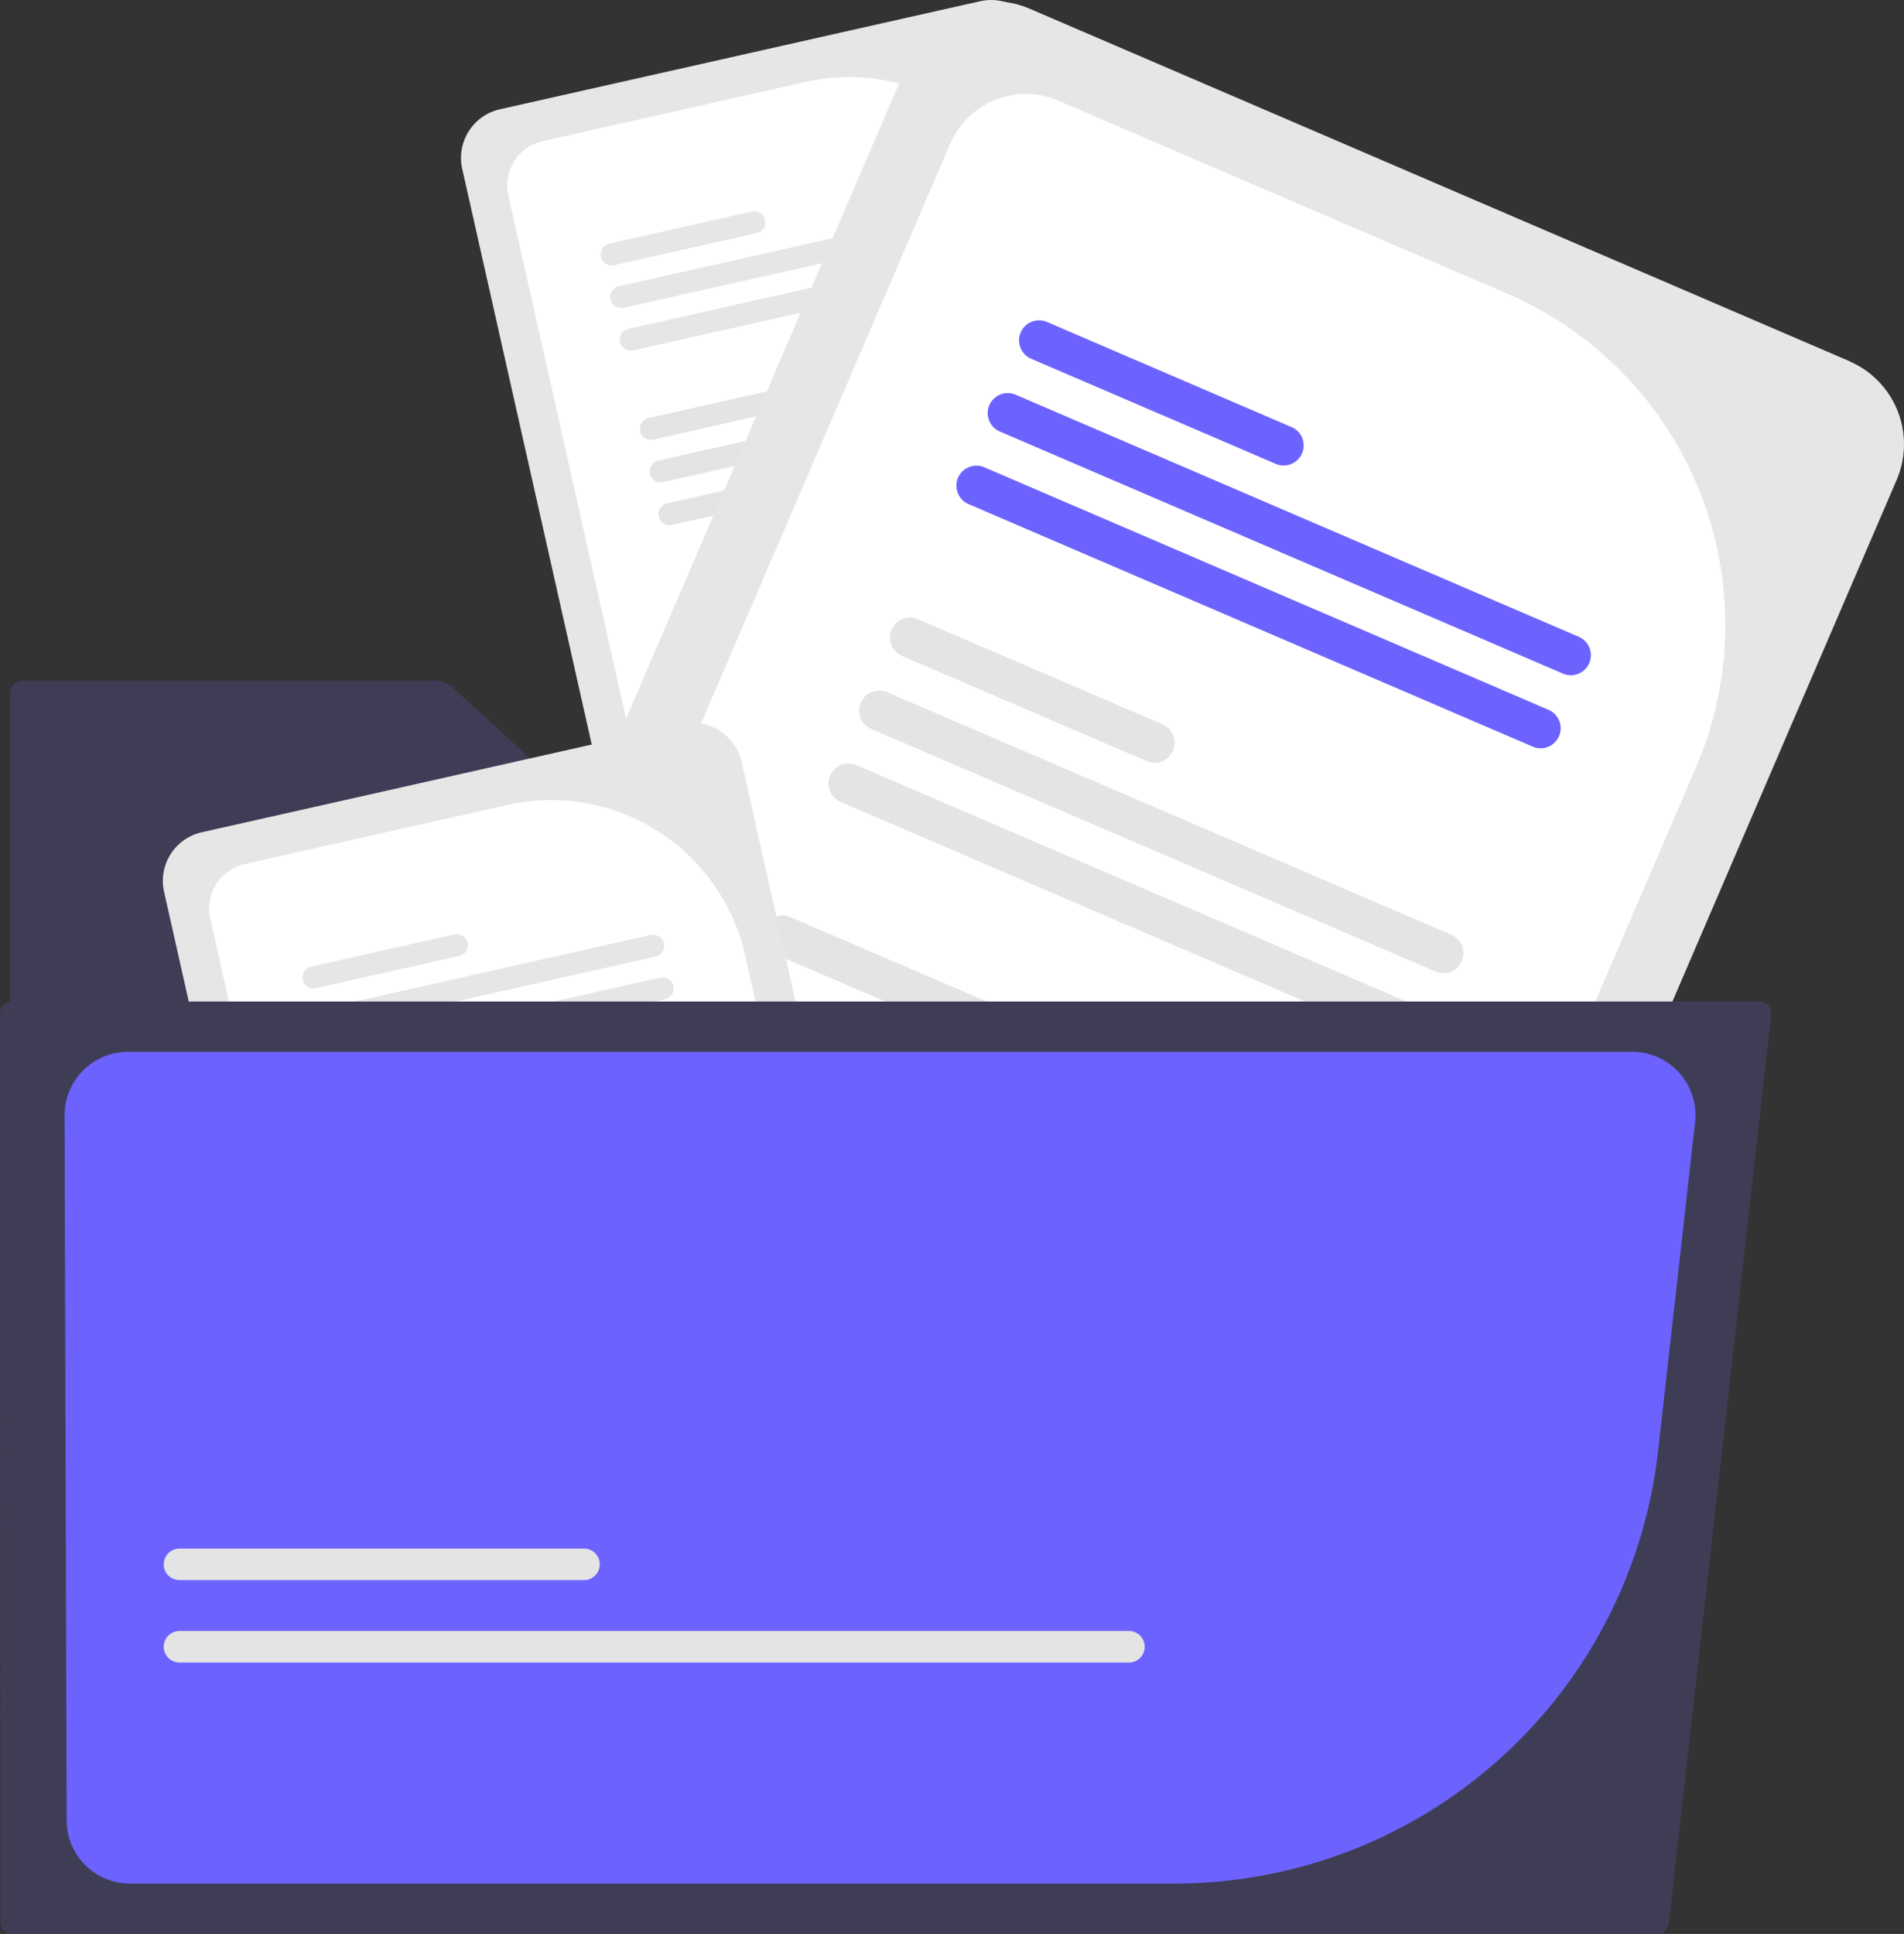 <svg xmlns="http://www.w3.org/2000/svg" width="58.72" height="59.635" viewBox="0 0 58.72 59.635">
  <rect x="0" y="0" width="58.72" height="59.635" fill="#333333" stroke="none"/>
  <g id="Group_3782" data-name="Group 3782" transform="translate(-1104.963 -139.139)">
    <path id="Path_4871" data-name="Path 4871" d="M413.318,262.641,398.5,265.974a1.537,1.537,0,0,0-1.161,1.835l4.063,18.057,17.407-3.916a.762.762,0,0,0,.377-.208l-4.036-17.94A1.537,1.537,0,0,0,413.318,262.641Z" transform="translate(721.879 -123.465)" fill="#e6e6e6"/>
    <path id="Path_4872" data-name="Path 4872" d="M417.8,281.606l-8.119,1.827a1.4,1.4,0,0,0-1.057,1.67l3.82,16.977L427.9,298.6l-2.782-12.364A6.133,6.133,0,0,0,417.8,281.606Z" transform="translate(712.016 -139.942)" fill="#fff"/>
    <path id="Path_4873" data-name="Path 4873" d="M465.749,410.256l-10.192,2.293a.34.34,0,0,0,.15.664L465.9,410.92a.341.341,0,0,0-.149-.664Z" transform="translate(671.197 -252.512)" fill="#e4e4e4"/>
    <path id="Path_4874" data-name="Path 4874" d="M463.4,399.824l-10.192,2.293a.341.341,0,0,0,.15.665l10.192-2.293a.341.341,0,0,0-.15-.665Z" transform="translate(673.25 -243.394)" fill="#e4e4e4"/>
    <path id="Path_4875" data-name="Path 4875" d="M455.283,399.712l-4.418.994a.341.341,0,1,0,.149.664l4.418-.994a.34.34,0,0,0-.15-.664Z" transform="translate(675.297 -243.296)" fill="#e4e4e4"/>
    <path id="Path_4876" data-name="Path 4876" d="M456.141,367.556l-10.192,2.293a.341.341,0,1,0,.15.665l10.192-2.293a.341.341,0,1,0-.15-.665Z" transform="translate(679.595 -215.19)" fill="#e4e4e4"/>
    <path id="Path_4877" data-name="Path 4877" d="M453.8,357.13,443.6,359.423a.341.341,0,0,0,.149.664l10.192-2.293a.341.341,0,0,0-.149-.664Z" transform="translate(681.643 -206.077)" fill="#e4e4e4"/>
    <path id="Path_4878" data-name="Path 4878" d="M445.674,357.012l-4.418.994a.341.341,0,0,0,.15.665l4.418-.994a.341.341,0,1,0-.15-.665Z" transform="translate(683.697 -205.975)" fill="#e4e4e4"/>
    <path id="Path_4879" data-name="Path 4879" d="M446.534,324.856l-10.192,2.293a.341.341,0,0,0,.15.665l10.192-2.293a.341.341,0,0,0-.15-.665Z" transform="translate(687.992 -177.868)" fill="#e6e6e6"/>
    <path id="Path_4880" data-name="Path 4880" d="M444.189,314.43,434,316.723a.341.341,0,0,0,.15.665l10.192-2.293a.341.341,0,0,0-.15-.665Z" transform="translate(690.041 -168.755)" fill="#e6e6e6"/>
    <path id="Path_4881" data-name="Path 4881" d="M436.068,314.312l-4.418.994a.341.341,0,0,0,.15.665l4.418-.994a.341.341,0,0,0-.15-.665Z" transform="translate(692.093 -168.652)" fill="#e6e6e6"/>
    <path id="Path_4882" data-name="Path 4882" d="M287.251,429.241a.365.365,0,0,0-.364.364v37.666a.365.365,0,0,0,.364.364h47.225a.365.365,0,0,0,.364-.364v-31.62a.365.365,0,0,0-.364-.364h-27.1a1.1,1.1,0,0,1-.744-.287l-6.093-5.537a.852.852,0,0,0-.575-.222Z" transform="translate(818.39 -269.113)" fill="#3f3d56"/>
    <path id="Path_4883" data-name="Path 4883" d="M444.454,274.017l-25.287-10.871a2.785,2.785,0,0,0-3.655,1.457l-13.25,30.82,29.71,12.773a1.383,1.383,0,0,0,.775.1l13.164-30.62a2.785,2.785,0,0,0-1.457-3.655Z" transform="translate(717.546 -123.741)" fill="#e6e6e6"/>
    <path id="Path_4884" data-name="Path 4884" d="M447.827,291.763l-13.858-5.958a2.537,2.537,0,0,0-3.329,1.326l-12.458,28.977,26.387,11.344,9.072-21.1A11.117,11.117,0,0,0,447.827,291.763Z" transform="translate(703.631 -143.563)" fill="#fff"/>
    <path id="Path_4885" data-name="Path 4885" d="M474.08,529.865l-17.4-7.479a.617.617,0,1,0-.487,1.134l17.4,7.479a.617.617,0,0,0,.487-1.134Z" transform="translate(670.732 -350.483)" fill="#e4e4e4"/>
    <path id="Path_4886" data-name="Path 4886" d="M481.728,512.06l-17.4-7.479a.618.618,0,1,0-.488,1.135l17.4,7.479a.618.618,0,1,0,.488-1.135Z" transform="translate(664.048 -334.919)" fill="#e4e4e4"/>
    <path id="Path_4887" data-name="Path 4887" d="M479.529,490.028l-7.541-3.242a.617.617,0,0,0-.488,1.134l7.541,3.242a.617.617,0,1,0,.488-1.134Z" transform="translate(657.354 -319.366)" fill="#e4e4e4"/>
    <path id="Path_4888" data-name="Path 4888" d="M505.406,456.984l-17.4-7.479a.618.618,0,0,0-.488,1.135l17.4,7.479a.618.618,0,1,0,.488-1.135Z" transform="translate(643.353 -286.78)" fill="#e4e4e4"/>
    <path id="Path_4889" data-name="Path 4889" d="M513.063,439.189l-17.4-7.479a.617.617,0,0,0-.488,1.134l17.4,7.479a.617.617,0,0,0,.487-1.134Z" transform="translate(636.659 -271.227)" fill="#e4e4e4"/>
    <path id="Path_4890" data-name="Path 4890" d="M510.855,417.147l-7.541-3.242a.618.618,0,1,0-.488,1.135l7.541,3.242a.618.618,0,0,0,.488-1.135Z" transform="translate(629.975 -255.666)" fill="#e4e4e4"/>
    <path id="Path_4891" data-name="Path 4891" d="M536.739,384.1l-17.4-7.479a.618.618,0,0,0-.488,1.135l17.4,7.479a.618.618,0,1,0,.488-1.135Z" transform="translate(615.965 -223.08)" fill="#6c63ff"/>
    <path id="Path_4892" data-name="Path 4892" d="M544.389,366.308l-17.4-7.479a.618.618,0,0,0-.488,1.135l17.4,7.479a.618.618,0,0,0,.488-1.135Z" transform="translate(609.28 -207.526)" fill="#6c63ff"/>
    <path id="Path_4893" data-name="Path 4893" d="M542.188,344.267l-7.541-3.242a.618.618,0,0,0-.488,1.135L541.7,345.4a.618.618,0,1,0,.488-1.135Z" transform="translate(602.59 -191.965)" fill="#6c63ff"/>
    <path id="Path_4894" data-name="Path 4894" d="M340.318,439.641,325.5,442.974a1.537,1.537,0,0,0-1.161,1.835l4.063,18.057,17.407-3.916a.762.762,0,0,0,.377-.208l-4.036-17.94A1.537,1.537,0,0,0,340.318,439.641Z" transform="translate(785.684 -278.171)" fill="#e6e6e6"/>
    <path id="Path_4895" data-name="Path 4895" d="M344.8,458.606l-8.119,1.827a1.4,1.4,0,0,0-1.057,1.67l3.82,16.977L354.9,475.6l-2.782-12.364A6.133,6.133,0,0,0,344.8,458.606Z" transform="translate(775.822 -294.649)" fill="#fff"/>
    <path id="Path_4896" data-name="Path 4896" d="M392.749,587.256l-10.192,2.293a.341.341,0,0,0,.149.664L392.9,587.92a.34.34,0,1,0-.149-.664Z" transform="translate(735.002 -407.219)" fill="#e4e4e4"/>
    <path id="Path_4897" data-name="Path 4897" d="M390.4,576.824l-10.192,2.293a.341.341,0,0,0,.15.665l10.192-2.293a.341.341,0,1,0-.15-.665Z" transform="translate(737.055 -398.101)" fill="#e4e4e4"/>
    <path id="Path_4898" data-name="Path 4898" d="M382.283,576.712l-4.418.994a.34.34,0,0,0,.149.664l4.418-.994a.34.34,0,1,0-.15-.664Z" transform="translate(739.103 -398.002)" fill="#e4e4e4"/>
    <path id="Path_4899" data-name="Path 4899" d="M383.141,544.556l-10.192,2.293a.341.341,0,1,0,.15.665l10.192-2.293a.341.341,0,1,0-.15-.665Z" transform="translate(743.4 -369.896)" fill="#e4e4e4"/>
    <path id="Path_4900" data-name="Path 4900" d="M380.8,534.13,370.6,536.423a.341.341,0,0,0,.149.664l10.192-2.293a.34.34,0,1,0-.15-.664Z" transform="translate(745.448 -360.784)" fill="#e4e4e4"/>
    <path id="Path_4901" data-name="Path 4901" d="M372.674,534.012l-4.418.994a.341.341,0,0,0,.15.665l4.418-.994a.341.341,0,1,0-.15-.665Z" transform="translate(747.501 -360.681)" fill="#e4e4e4"/>
    <path id="Path_4902" data-name="Path 4902" d="M373.534,501.856l-10.192,2.293a.341.341,0,1,0,.15.665l10.192-2.293a.341.341,0,0,0-.15-.665Z" transform="translate(751.797 -332.574)" fill="#e6e6e6"/>
    <path id="Path_4903" data-name="Path 4903" d="M371.189,491.43,361,493.723a.341.341,0,0,0,.15.665l10.192-2.293a.341.341,0,0,0-.15-.665Z" transform="translate(753.847 -323.462)" fill="#e6e6e6"/>
    <path id="Path_4904" data-name="Path 4904" d="M363.068,491.312l-4.418.994a.341.341,0,0,0,.15.665l4.418-.994a.341.341,0,1,0-.15-.665Z" transform="translate(755.898 -323.359)" fill="#e6e6e6"/>
    <path id="Path_4905" data-name="Path 4905" d="M284.766,507.787a.364.364,0,0,0-.364.364c0,.014.011,28.066.011,28.066a.364.364,0,0,0,.362.323h50.73a.364.364,0,0,0,.362-.323l3.158-28.025a.365.365,0,0,0-.09-.283.36.36,0,0,0-.272-.122Z" transform="translate(820.562 -337.766)" fill="#3f3d56"/>
    <path id="Path_4906" data-name="Path 4906" d="M302.162,519.243a1.959,1.959,0,0,0-1.953,1.936l.063,21.74a1.953,1.953,0,0,0,1.953,1.971h32.2a15.01,15.01,0,0,0,14.927-13.34l1.142-10.135a1.953,1.953,0,0,0-1.941-2.172Zm49.35,0-.006-.126h.006Z" transform="translate(806.746 -347.67)" fill="#6c63ff"/>
    <path id="Path_4907" data-name="Path 4907" d="M337.455,642.688H324.98a.486.486,0,1,1,0-.972h12.475A.486.486,0,0,1,337.455,642.688Z" transform="translate(785.519 -454.825)" fill="#e4e4e4"/>
    <path id="Path_4908" data-name="Path 4908" d="M354.261,662.874H324.98a.486.486,0,1,1,0-.972h29.281A.486.486,0,0,1,354.261,662.874Z" transform="translate(785.519 -472.47)" fill="#e4e4e4"/>
  </g>
</svg>
